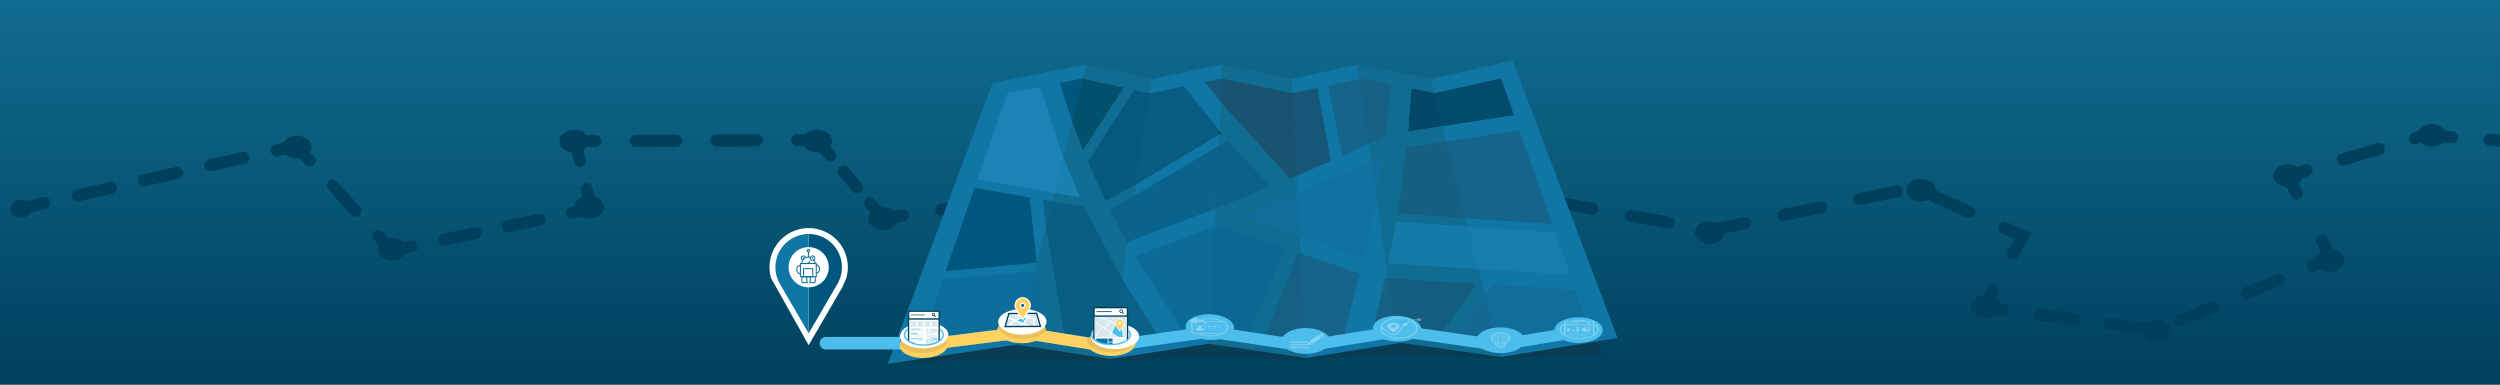 <?xml version="1.0" encoding="UTF-8"?>
<svg xmlns="http://www.w3.org/2000/svg" xmlns:xlink="http://www.w3.org/1999/xlink" id="Layer_1" data-name="Layer 1" viewBox="0 0 2600 400">
  <rect x="0" y="0" width="2600" height="400" fill="#808080" stroke="none"/>
  <defs>
    <style>.cls-1{fill:url(#New_Gradient_Swatch_1);}.cls-10,.cls-2,.cls-3,.cls-34,.cls-4,.cls-42,.cls-45,.cls-5,.cls-6,.cls-7,.cls-8,.cls-9{fill:none;stroke-miterlimit:10;}.cls-10,.cls-2,.cls-3,.cls-4,.cls-5,.cls-6,.cls-7,.cls-8,.cls-9{stroke:#00405c;stroke-width:12.54px;}.cls-10,.cls-2,.cls-3,.cls-4,.cls-45,.cls-5,.cls-6,.cls-7,.cls-8,.cls-9{stroke-linecap:round;}.cls-3{stroke-dasharray:35.36 35.36;}.cls-4{stroke-dasharray:35.34 35.34;}.cls-5{stroke-dasharray:34.03 34.03;}.cls-6{stroke-dasharray:41.97 41.97;}.cls-7{stroke-dasharray:21.58 21.58;}.cls-8{stroke-dasharray:40.36 40.36;}.cls-9{stroke-dasharray:37.42 37.42;}.cls-10{stroke-dasharray:39.17 39.17;}.cls-11{fill:#00405c;}.cls-12{fill:#1076a6;}.cls-13{opacity:0.2;}.cls-14,.cls-44{fill:#231f20;}.cls-15,.cls-39{opacity:0.25;}.cls-16{opacity:0.4;}.cls-17{opacity:0.36;}.cls-18{opacity:0.35;}.cls-19{opacity:0.85;}.cls-20{opacity:0.8;}.cls-21{opacity:0.45;}.cls-22{fill:#3dafd3;}.cls-23{fill:#4dbdeb;}.cls-24{opacity:0.15;}.cls-25{fill:#00577d;}.cls-26{opacity:0.55;}.cls-27,.cls-37{opacity:0.5;}.cls-28{fill:#01516d;}.cls-29,.cls-44{opacity:0.1;}.cls-30{opacity:0.05;}.cls-31{opacity:0.29;}.cls-32{opacity:0.26;}.cls-33{fill:#106d91;}.cls-34,.cls-45{stroke:#4dbdeb;}.cls-34,.cls-42{stroke-width:12px;}.cls-35{fill:#d7e7ed;}.cls-36,.cls-37,.cls-39,.cls-40,.cls-41{fill:#fff;}.cls-38,.cls-40{opacity:0.75;}.cls-41{fill-rule:evenodd;}.cls-42{stroke:#ffd262;}.cls-43{fill:#ffd262;}.cls-45{stroke-width:13px;}.cls-46{fill:#0f6e93;}.cls-47{fill:#0075a8;}</style>
    <linearGradient id="New_Gradient_Swatch_1" x1="1302.82" y1="-1.86" x2="1302.82" y2="404.71" gradientUnits="userSpaceOnUse">
      <stop offset="0" stop-color="#106d91"></stop>
      <stop offset="1" stop-color="#00405c"></stop>
    </linearGradient>
  </defs>
  <rect class="cls-1" x="-10.64" y="-5.8" width="2626.92" height="419.03"></rect>
  <line class="cls-2" x1="25.92" y1="215.78" x2="46.3" y2="211.15"></line>
  <line class="cls-3" x1="80.78" y1="203.3" x2="270.43" y2="160.17"></line>
  <polyline class="cls-2" points="287.67 156.25 308.05 151.62 322.14 167.05"></polyline>
  <line class="cls-4" x1="345.96" y1="193.15" x2="381.7" y2="232.3"></line>
  <polyline class="cls-2" points="393.61 245.35 407.7 260.79 428.15 256.47"></polyline>
  <line class="cls-5" x1="461.44" y1="249.45" x2="577.96" y2="224.87"></line>
  <polyline class="cls-2" points="594.61 221.36 615.06 217.04 610.2 196.72"></polyline>
  <polyline class="cls-2" points="603.14 167.16 598.28 146.83 619.18 146.73"></polyline>
  <line class="cls-6" x1="661.15" y1="146.53" x2="808.06" y2="145.83"></line>
  <polyline class="cls-2" points="829.05 145.73 849.95 145.63 863.38 161.65"></polyline>
  <line class="cls-7" x1="877.25" y1="178.18" x2="898.05" y2="202.98"></line>
  <polyline class="cls-2" points="904.98 211.25 918.41 227.27 939.09 224.24"></polyline>
  <polyline class="cls-8" points="979.02 218.38 1356.1 163.11 1779.2 239.42 1991.59 195.17 2066.28 228.8"></polyline>
  <polyline class="cls-2" points="2084.68 237.08 2103.74 245.66 2093.54 263.9"></polyline>
  <polyline class="cls-2" points="2072.56 301.4 2062.36 319.64 2083.08 322.35"></polyline>
  <polyline class="cls-9" points="2120.19 327.2 2243.61 343.33 2388 283.71"></polyline>
  <polyline class="cls-2" points="2405.3 276.57 2424.61 268.6 2414.75 250.17"></polyline>
  <polyline class="cls-2" points="2388.64 201.41 2378.78 182.98 2398.82 177.08"></polyline>
  <polyline class="cls-10" points="2436.4 166.02 2522.27 140.74 2569.73 144.03"></polyline>
  <line class="cls-2" x1="2589.27" y1="145.38" x2="2610.12" y2="146.83"></line>
  <ellipse class="cls-11" cx="21.54" cy="217.23" rx="10.8" ry="9.5"></ellipse>
  <ellipse class="cls-11" cx="308.6" cy="152.87" rx="15.39" ry="11.83"></ellipse>
  <ellipse class="cls-11" cx="407.99" cy="259.2" rx="15.39" ry="11.83"></ellipse>
  <ellipse class="cls-11" cx="612.7" cy="215.54" rx="15.39" ry="11.83"></ellipse>
  <ellipse class="cls-11" cx="597.31" cy="146.72" rx="15.39" ry="11.83"></ellipse>
  <ellipse class="cls-11" cx="849.96" cy="146.72" rx="15.39" ry="11.83"></ellipse>
  <ellipse class="cls-11" cx="918.41" cy="227.36" rx="15.39" ry="11.83"></ellipse>
  <ellipse class="cls-11" cx="1778.06" cy="242.04" rx="15.39" ry="11.83"></ellipse>
  <ellipse class="cls-11" cx="1997.88" cy="197.76" rx="15.39" ry="11.83"></ellipse>
  <ellipse class="cls-11" cx="2064.99" cy="318.66" rx="15.39" ry="11.83"></ellipse>
  <ellipse class="cls-11" cx="2243.13" cy="344.15" rx="15.39" ry="11.83"></ellipse>
  <ellipse class="cls-11" cx="2422.9" cy="270.94" rx="15.39" ry="11.83"></ellipse>
  <ellipse class="cls-11" cx="2379.59" cy="182.64" rx="15.39" ry="11.83"></ellipse>
  <ellipse class="cls-11" cx="2529.13" cy="140.74" rx="15.39" ry="11.83"></ellipse>
  <polygon class="cls-12" points="1036.84 91.21 1127.32 76.06 1195.9 89.57 1271.07 76.06 1344.16 89.57 1413.16 73.02 1489.74 87.95 1566.09 73.02 1670.43 345.14 1559.05 365.16 1455.67 344.42 1358.96 361.29 1258.99 345.47 1152.76 364.13 1058.07 348.76 936.07 368.37 1036.84 91.21"></polygon>
  <g class="cls-13">
    <polygon class="cls-14" points="923.22 378.4 1057.22 373.26 1153.83 375.83 1257.03 371.16 1355.68 374.78 1453.37 368.13 1560.55 373.26 1667.64 368.13 1656.25 346.95 1557.93 360.67 1458.2 349.14 1357.64 366.26 1257.76 351.51 1156.78 361.29 1021.42 349.64 923.22 378.4"></polygon>
  </g>
  <g class="cls-15">
    <polygon class="cls-14" points="1441.1 141.85 1447.07 87.65 1416 81.4 1413.16 82.02 1423.12 150.18 1441.1 141.85"></polygon>
  </g>
  <g class="cls-13">
    <polygon class="cls-14" points="1395.78 162.5 1423.12 150.18 1413.16 82.02 1381.02 88.92 1395.78 162.5"></polygon>
  </g>
  <g class="cls-16">
    <polygon class="cls-14" points="1270.8 81.46 1269.55 106.58 1341.47 185.93 1348.48 182.98 1344.16 96.69 1270.8 81.46"></polygon>
  </g>
  <g class="cls-17">
    <polygon class="cls-14" points="1370.24 91.21 1344.16 96.69 1348.48 182.98 1384.44 167.5 1370.24 91.21"></polygon>
  </g>
  <g class="cls-18">
    <polygon class="cls-14" points="1252.69 85.23 1269.55 106.58 1270.8 81.46 1252.69 85.23"></polygon>
  </g>
  <g class="cls-19">
    <polygon class="cls-11" points="1464.31 136.72 1500.58 131.3 1491.88 96.47 1467.94 91.79 1464.31 136.72"></polygon>
  </g>
  <g class="cls-20">
    <polygon class="cls-11" points="1574.8 119.97 1561.21 81.34 1492.42 96.58 1491.88 96.47 1500.58 131.3 1574.8 119.97"></polygon>
  </g>
  <g class="cls-21">
    <polygon class="cls-11" points="1094.27 209.21 1087.59 236.14 1106.99 350.97 1156.78 358.58 1167.05 289.86 1127.7 214.87 1094.27 209.21"></polygon>
  </g>
  <g class="cls-16">
    <polygon class="cls-11" points="1205.73 350.99 1167.05 289.86 1156.78 358.58 1205.73 350.99"></polygon>
  </g>
  <g class="cls-16">
    <polygon class="cls-11" points="1084.48 207.54 1087.59 236.14 1094.27 209.21 1084.48 207.54"></polygon>
  </g>
  <g class="cls-13">
    <polygon class="cls-22" points="1105.71 163.11 1096.39 200.68 1123.31 205.29 1105.71 163.11"></polygon>
  </g>
  <g class="cls-13">
    <polygon class="cls-23" points="1081.89 90.22 1047.65 96.91 1016.46 186.62 1096.39 200.68 1105.71 163.11 1081.89 90.22"></polygon>
  </g>
  <g class="cls-13">
    <polygon class="cls-11" points="1090.96 348.49 1079.48 281.42 1076.28 281.72 1060.87 343.8 1090.96 348.49"></polygon>
  </g>
  <g class="cls-24">
    <polygon class="cls-11" points="956.36 359.53 1060.38 343.72 1060.87 343.8 1076.28 281.72 980.33 290.56 956.36 359.53"></polygon>
  </g>
  <polygon class="cls-25" points="1013.49 195.17 983.24 282.19 1078.35 273.37 1071 205.22 1013.49 195.17"></polygon>
  <g class="cls-26">
    <polygon class="cls-11" points="1179.36 93.27 1131.09 168.29 1149.85 209.63 1181.69 191.92 1195.9 96.8 1179.36 93.27"></polygon>
  </g>
  <polygon class="cls-11" points="1270.61 138.5 1268.1 135.56 1267.86 140.25 1270.61 138.5"></polygon>
  <g class="cls-27">
    <polygon class="cls-11" points="1195.9 96.8 1181.69 191.92 1267.86 140.25 1268.1 135.56 1231.57 89.57 1195.9 96.8"></polygon>
  </g>
  <polygon class="cls-25" points="1125.59 81.52 1101.84 86.27 1114.83 126.39 1125.94 81.6 1125.59 81.52"></polygon>
  <polygon class="cls-28" points="1168.98 91.03 1125.94 81.6 1114.83 126.39 1126.28 156.6 1168.98 91.03"></polygon>
  <g class="cls-18">
    <polygon class="cls-11" points="1172.76 251.68 1264.02 217.28 1267.3 151.62 1179.99 203.3 1172.76 251.68"></polygon>
  </g>
  <g class="cls-16">
    <polygon class="cls-11" points="1153.83 217.73 1171.87 252.01 1172.76 251.68 1179.99 203.3 1153.83 217.73"></polygon>
  </g>
  <g class="cls-16">
    <polygon class="cls-11" points="1321.76 194.12 1276.76 145.63 1267.3 151.62 1264.02 217.28 1321.76 194.12"></polygon>
  </g>
  <g class="cls-29">
    <polygon class="cls-14" points="1292.05 224.12 1351.61 245.66 1349.38 201.02 1292.05 224.12"></polygon>
  </g>
  <g class="cls-30">
    <polygon class="cls-14" points="1351.61 245.66 1418.37 268.6 1431.21 205.55 1425.75 168.19 1349.38 201.02 1351.61 245.66"></polygon>
  </g>
  <g class="cls-29">
    <polygon class="cls-14" points="1438.22 162.56 1425.75 168.19 1431.21 205.55 1438.22 162.56"></polygon>
  </g>
  <g class="cls-24">
    <polygon class="cls-14" points="1556.9 356.57 1544.44 306.71 1513.67 350.41 1556.9 356.57"></polygon>
  </g>
  <g class="cls-29">
    <polygon class="cls-14" points="1557.63 356.68 1652.5 341.02 1638.51 301.2 1551.52 295.87 1544.44 306.71 1556.9 356.57 1557.63 356.68"></polygon>
  </g>
  <g class="cls-15">
    <polygon class="cls-14" points="1426.88 346.5 1451.23 342.55 1443.42 289.12 1440.5 288.94 1426.88 346.5"></polygon>
  </g>
  <g class="cls-31">
    <polygon class="cls-14" points="1455.13 341.92 1498.35 348.2 1536.07 294.91 1443.42 289.12 1451.23 342.55 1455.13 341.92"></polygon>
  </g>
  <g class="cls-29">
    <polygon class="cls-22" points="1443.63 273.94 1537.74 279.92 1526.63 235.51 1451.73 230.53 1443.63 273.94"></polygon>
  </g>
  <g class="cls-29">
    <polygon class="cls-23" points="1633.12 285.88 1617.5 241.46 1526.63 235.51 1537.74 279.92 1633.12 285.88"></polygon>
  </g>
  <g class="cls-32">
    <polygon class="cls-14" points="1453.07 222.46 1524.57 227.27 1504.46 146.83 1462.61 152.97 1453.07 222.46"></polygon>
  </g>
  <g class="cls-13">
    <polygon class="cls-14" points="1614.61 233.23 1580.25 135.48 1504.46 146.83 1524.57 227.27 1614.61 233.23"></polygon>
  </g>
  <g class="cls-13">
    <polygon class="cls-11" points="1231.55 346.95 1257.76 342.82 1263.12 235.34 1179.9 266.25 1231.55 346.95"></polygon>
  </g>
  <g class="cls-15">
    <polygon class="cls-11" points="1299.82 349.14 1337.19 258.11 1268.37 233.33 1263.12 235.34 1257.76 342.82 1299.82 349.14"></polygon>
  </g>
  <g class="cls-13">
    <polygon class="cls-14" points="1396.93 351.31 1414.67 284.42 1352.5 263.44 1357.2 357.63 1396.93 351.31"></polygon>
  </g>
  <g class="cls-15">
    <polygon class="cls-14" points="1314.4 351.31 1357.2 357.63 1352.5 263.44 1349.74 262.48 1314.4 351.31"></polygon>
  </g>
  <polygon class="cls-33" points="1513.67 350.41 1544.44 306.71 1537.74 279.92 1443.63 273.94 1451.73 230.53 1526.63 235.51 1524.57 227.27 1453.07 222.46 1462.61 152.97 1504.46 146.83 1500.58 131.3 1464.31 136.72 1467.94 91.79 1491.88 96.47 1488.23 81.89 1413.81 66.79 1411.02 67.41 1413.16 82.02 1416 81.4 1447.07 87.65 1441.1 141.85 1423.12 150.18 1425.75 168.19 1438.22 162.56 1431.21 205.55 1443.42 289.12 1536.07 294.91 1498.35 348.2 1455.13 341.92 1451.23 342.55 1453.37 357.17 1457.33 356.53 1560.55 371.16 1556.9 356.57 1513.67 350.41"></polygon>
  <polygon class="cls-12" points="1426.88 346.5 1440.5 288.94 1443.42 289.12 1431.21 205.55 1418.37 268.6 1351.61 245.66 1352.5 263.44 1414.67 284.42 1396.93 351.31 1357.2 357.63 1357.94 372.26 1453.37 357.17 1451.23 342.55 1426.88 346.5"></polygon>
  <polygon class="cls-12" points="1488.77 81.99 1488.23 81.89 1491.88 96.47 1492.42 96.58 1561.21 81.34 1574.8 119.97 1500.58 131.3 1504.46 146.83 1580.25 135.48 1614.61 233.23 1524.57 227.27 1526.63 235.51 1617.5 241.46 1633.12 285.88 1537.74 279.92 1544.44 306.71 1551.52 295.87 1638.51 301.2 1652.5 341.02 1557.63 356.68 1556.9 356.57 1560.55 371.16 1561.29 371.26 1682.25 351.5 1573.16 62.82 1488.77 81.99"></polygon>
  <polygon class="cls-33" points="1314.4 351.31 1349.74 262.48 1352.5 263.44 1351.61 245.66 1292.05 224.12 1349.38 201.02 1348.48 182.98 1341.47 185.93 1269.55 106.58 1268.1 135.56 1270.61 138.5 1267.86 140.25 1267.3 151.62 1276.76 145.63 1321.76 194.12 1264.02 217.28 1263.12 235.34 1268.37 233.33 1337.19 258.11 1299.82 349.14 1257.76 342.82 1257.03 357.48 1357.94 372.26 1357.2 357.63 1314.4 351.31"></polygon>
  <polygon class="cls-33" points="1168.98 91.03 1126.28 156.6 1114.83 126.39 1105.71 163.11 1123.31 205.29 1096.39 200.68 1094.27 209.21 1127.7 214.87 1167.05 289.86 1172.76 251.68 1171.87 252.01 1153.83 217.73 1179.99 203.3 1181.69 191.92 1149.85 209.63 1131.09 168.29 1179.36 93.27 1195.9 96.8 1198.1 82.12 1129.6 66.9 1125.94 81.6 1168.98 91.03"></polygon>
  <polygon class="cls-12" points="1231.57 89.57 1268.1 135.56 1269.55 106.58 1252.69 85.23 1270.8 81.46 1271.53 66.8 1198.1 82.12 1195.9 96.8 1231.57 89.57"></polygon>
  <polygon class="cls-12" points="1179.99 203.3 1267.3 151.62 1267.86 140.25 1181.69 191.92 1179.99 203.3"></polygon>
  <polygon class="cls-12" points="1370.24 91.21 1384.44 167.5 1348.48 182.98 1349.38 201.02 1425.75 168.19 1423.12 150.18 1395.78 162.5 1381.02 88.92 1413.16 82.02 1411.02 67.41 1343.43 82.06 1344.16 96.69 1370.24 91.21"></polygon>
  <polygon class="cls-33" points="1344.16 96.69 1343.43 82.06 1271.53 66.8 1270.8 81.46 1344.16 96.69"></polygon>
  <polygon class="cls-12" points="1231.55 346.95 1179.9 266.25 1263.12 235.34 1264.02 217.28 1172.76 251.68 1167.05 289.86 1205.73 350.99 1156.78 358.58 1154.59 373.26 1257.03 357.48 1257.76 342.82 1231.55 346.95"></polygon>
  <polygon class="cls-12" points="1060.38 343.72 956.36 359.53 980.33 290.56 1076.28 281.72 1078.35 273.37 983.24 282.19 1013.49 195.17 1071 205.22 1078.35 273.37 1087.59 236.14 1084.48 207.54 1094.27 209.21 1096.39 200.68 1016.46 186.62 1047.65 96.91 1081.89 90.22 1105.71 163.11 1114.83 126.39 1101.84 86.27 1125.59 81.52 1125.94 81.6 1129.6 66.9 1129.25 66.82 1032.31 86.19 923.22 378.4 1056.72 358.43 1057.22 358.5 1060.87 343.8 1060.38 343.72"></polygon>
  <polygon class="cls-33" points="1106.99 350.97 1087.59 236.14 1078.35 273.37 1076.28 281.72 1079.48 281.42 1090.96 348.49 1060.87 343.8 1057.22 358.5 1154.59 373.26 1156.78 358.58 1106.99 350.97"></polygon>
  <polyline class="cls-34" points="957.38 358.86 1060.87 346.09 1153.16 359.92 1257.76 345.11 1357.2 359.92 1455.13 344.21 1557.63 358.97 1652.5 343.31"></polyline>
  <ellipse class="cls-23" cx="1560.55" cy="353.86" rx="25.13" ry="13.4"></ellipse>
  <ellipse class="cls-23" cx="1641.74" cy="343.31" rx="25.13" ry="13.4"></ellipse>
  <ellipse class="cls-23" cx="1062.6" cy="343.31" rx="25.13" ry="13.4"></ellipse>
  <ellipse class="cls-23" cx="1155.86" cy="356.7" rx="25.13" ry="13.4"></ellipse>
  <ellipse class="cls-23" cx="1258.29" cy="340.18" rx="13.4" ry="25.13" transform="translate(871.56 1584.96) rotate(-87.87)"></ellipse>
  <ellipse class="cls-23" cx="1453.07" cy="341.87" rx="13.4" ry="25.13" transform="translate(1066.87 1783.79) rotate(-88.25)"></ellipse>
  <ellipse class="cls-23" cx="1357.94" cy="354.58" rx="25.13" ry="13.4"></ellipse>
  <g class="cls-18">
    <line class="cls-35" x1="1361.78" y1="355.76" x2="1361.78" y2="356.01"></line>
    <path class="cls-35" d="M1360.27,355.11l-17.75-.07a.67.67,0,0,0-.7.64v.25a.67.67,0,0,0,.69.65l16.92.07Z"></path>
    <path class="cls-35" d="M1358.9,357.9l-16.4-.06a.66.66,0,0,0-.69.64v.25a.68.68,0,0,0,.69.65l15.49.06Z"></path>
    <path class="cls-35" d="M1361.06,362.25l-18.58-.07a.68.68,0,0,1-.68-.65v-.25a.66.66,0,0,1,.69-.64l18.57.07a.68.68,0,0,1,.69.65v.25A.66.66,0,0,1,1361.06,362.25Z"></path>
  </g>
  <g class="cls-18">
    <g id="Tip">
      <polygon class="cls-36" points="1363.87 358.28 1361.44 355.11 1359.28 358.97 1363.87 358.28"></polygon>
    </g>
    <g id="Body">
      <polygon class="cls-36" points="1373.98 351.45 1371.56 348.28 1362.29 354.54 1364.71 357.71 1373.98 351.45"></polygon>
    </g>
    <g id="Eraser">
      <path class="cls-36" d="M1376.09,350a.94.94,0,0,0,.24-1.36l-1.21-1.58a1.09,1.09,0,0,0-1.45-.23l-1.27.86,2.43,3.17Z"></path>
    </g>
  </g>
  <g id="Store_Locator" data-name="Store Locator" class="cls-18">
    <g id="Store_Locator-2" data-name="Store Locator">
      <g id="Container">
        <g id="Circle">
          <path id="Circle-02" class="cls-36" d="M1058.42,333a36,36,0,0,1,9.12,0h4.17a38.23,38.23,0,0,0-17.46,0Z"></path>
          <path id="Circle-01" class="cls-36" d="M1079.5,336.33v1.29a7.07,7.07,0,0,1,2.8,5.27c0,5.6-8.67,10.15-19.32,10.15s-19.33-4.55-19.33-10.15a7,7,0,0,1,2.69-5.16v-1.32c-2.55,1.81-4.07,4-4.07,6.48,0,6,9.27,10.88,20.71,10.88s20.71-4.87,20.71-10.88C1083.69,340.42,1082.13,338.15,1079.5,336.33Z"></path>
        </g>
      </g>
      <g id="Illustration">
        <g id="Browser">
          <path id="Container-2" data-name="Container" class="cls-36" d="M1048.41,349.55V338.16h29v11.46a15.75,15.75,0,0,0,1.38-.92V334.48c0-.61-.86-1.1-1.91-1.1h-28c-1,0-1.91.49-1.91,1.1v14.14A15.81,15.81,0,0,0,1048.41,349.55Zm0-15.07c0-.2.25-.37.53-.37h28c.29,0,.53.17.53.37v2.95h-29Z"></path>
          <path id="Query" class="cls-36" d="M1063.52,335.87h-13.14c-.19,0-.34-.08-.34-.18s.15-.18.34-.18h13.14c.19,0,.35.08.35.18S1063.71,335.87,1063.52,335.87Z"></path>
          <path id="Search" class="cls-36" d="M1074.86,336.47l-1.12-.55c.41-.33.34-.77-.21-1.06a2.83,2.83,0,0,0-2.28,0c-.62.33-.62.87,0,1.2a2.52,2.52,0,0,0,1.14.25,2.58,2.58,0,0,0,.86-.14l1.13.56a.47.47,0,0,0,.24,0,.51.51,0,0,0,.25-.06C1075,336.65,1075,336.54,1074.86,336.47Zm-3.12-.67c-.36-.19-.36-.5,0-.69a1.48,1.48,0,0,1,.65-.14,1.42,1.42,0,0,1,.65.14c.36.19.36.5,0,.69A1.55,1.55,0,0,1,1071.74,335.8Z"></path>
          <rect id="Nav" class="cls-37" x="1048.41" y="338.16" width="29.01" height="1.73"></rect>
        </g>
        <g id="Page_Content" data-name="Page Content">
          <g id="Lines" class="cls-15">
            <path id="Line-03" class="cls-36" d="M1054.29,352h15.82c.15,0,.26-.08.26-.18s-.11-.19-.26-.19H1053C1053.44,351.72,1053.86,351.84,1054.29,352Z"></path>
            <path id="Line-02" class="cls-36" d="M1051,350.87h19c.16,0,.28-.08.28-.18s-.12-.18-.28-.18h-19.26c-.14,0-.25.06-.27.15Z"></path>
            <path id="Line-01" class="cls-36" d="M1070.09,349.78h-19.26c-.15,0-.28-.08-.28-.18s.13-.18.28-.18h19.26c.16,0,.28.08.28.18S1070.25,349.78,1070.09,349.78Z"></path>
          </g>
          <g id="Dots" class="cls-38">
            <g id="Right">
              <ellipse id="Dot_02" data-name="Dot 02" class="cls-36" cx="1073.7" cy="350.69" rx="0.35" ry="0.18"></ellipse>
              <ellipse id="Dot_01" data-name="Dot 01" class="cls-36" cx="1073.7" cy="349.6" rx="0.35" ry="0.18"></ellipse>
            </g>
            <g id="Left">
              <path id="Dot_03" data-name="Dot 03" class="cls-36" d="M1072.62,351.69a.43.43,0,0,0-.3-.1c-.19,0-.34.09-.34.19s0,.05,0,.08Z"></path>
              <ellipse id="Dot_02-2" data-name="Dot 02" class="cls-36" cx="1072.32" cy="350.69" rx="0.35" ry="0.18"></ellipse>
              <ellipse id="Dot_01-2" data-name="Dot 01" class="cls-36" cx="1072.32" cy="349.6" rx="0.35" ry="0.18"></ellipse>
            </g>
          </g>
        </g>
        <g id="Map">
          <g id="Map-2" data-name="Map">
            <g id="Grid">
              <polygon id="Area_10" data-name="Area 10" class="cls-39" points="1065.11 347.66 1063.36 347.3 1062.82 347.66 1065.11 347.66"></polygon>
              <polygon id="Area_09" data-name="Area 09" class="cls-39" points="1056.61 347.66 1061.95 347.66 1062.69 347.16 1059.33 346.46 1056.61 347.66"></polygon>
              <polygon id="Area_08" data-name="Area 08" class="cls-39" points="1055.54 347.66 1058.6 346.3 1055.9 345.74 1054.85 347.66 1055.54 347.66"></polygon>
              <polygon id="Area_07" data-name="Area 07" class="cls-39" points="1070.83 346.33 1068.88 346.09 1069.37 347.66 1071.55 347.66 1070.83 346.33"></polygon>
              <polygon id="Area_06" data-name="Area 06" class="cls-39" points="1068.67 347.66 1068.15 346 1065.74 345.69 1063.81 347 1066.98 347.66 1068.67 347.66"></polygon>
              <path id="Area_05" data-name="Area 05" class="cls-40" d="M1063.14,346.86l1.87-1.26-.77-.1-.49.34-.53.35-.54-.35-.24-.16-2,.62Z"></path>
              <path id="Area_04" data-name="Area 04" class="cls-39" d="M1056.52,344.6l-.43.79,3.54.74,2.39-.75-.27-.19-4.71-.59Z"></path>
              <polygon id="Area_03" data-name="Area 03" class="cls-39" points="1069.89 344.6 1067.37 344.6 1066.21 345.38 1070.61 345.93 1069.89 344.6"></polygon>
              <path id="Area_02" data-name="Area 02" class="cls-39" d="M1066.49,344.6h-1l-.77.59.78.1Z"></path>
              <path id="Area_01" data-name="Area 01" class="cls-39" d="M1060,344.6l1.14.14-.18-.14Z"></path>
            </g>
            <path id="Outline" class="cls-36" d="M1070.41,344.24h-4.51l-.44.36h4.43l1.66,3.06h-16.7l1.67-3.06H1061l-.44-.36H1056l-2.06,3.78h18.53Z"></path>
          </g>
          <path id="Local" class="cls-36" d="M1063.22,340.47c-1.93,0-3.5.82-3.5,1.83s3.5,3.31,3.5,3.31,3.49-2.29,3.49-3.31S1065.15,340.47,1063.22,340.47Zm0,2.57c-.78,0-1.4-.33-1.4-.74s.62-.73,1.4-.73,1.39.33,1.39.73S1064,343,1063.22,343Z"></path>
        </g>
      </g>
    </g>
  </g>
  <g id="Location_Pages" data-name="Location Pages" class="cls-18">
    <g id="Location_Pages-2" data-name="Location Pages">
      <g id="Container-3" data-name="Container">
        <g id="Circle-2" data-name="Circle">
          <path id="Circle-02-2" data-name="Circle-02" class="cls-36" d="M1151.24,347.58a37.89,37.89,0,0,1,9,0h4.13a40.6,40.6,0,0,0-17.28,0Z"></path>
          <path id="Circle-01-2" data-name="Circle-01" class="cls-36" d="M1172.11,350.6v1.18a6.33,6.33,0,0,1,2.78,4.81c0,5.11-8.58,9.27-19.13,9.27s-19.13-4.16-19.13-9.27a6.26,6.26,0,0,1,2.66-4.72v-1.2c-2.53,1.65-4,3.7-4,5.92,0,5.48,9.18,9.93,20.5,9.93s20.49-4.45,20.49-9.93C1176.25,354.34,1174.71,352.26,1172.11,350.6Z"></path>
        </g>
      </g>
      <g id="Illustration-2" data-name="Illustration">
        <g id="Browser-2" data-name="Browser">
          <path id="Query_Bar" data-name="Query Bar" class="cls-36" d="M1156.3,349.85h-13c-.19,0-.34.08-.34.17s.15.16.34.16h13c.19,0,.34-.07.34-.16S1156.49,349.85,1156.3,349.85Z"></path>
          <path id="Search-2" data-name="Search" class="cls-36" d="M1166.41,350.22c.4-.3.33-.7-.21-1a3,3,0,0,0-2.25,0c-.62.31-.62.8,0,1.1a2.59,2.59,0,0,0,1.13.23,2.91,2.91,0,0,0,.85-.12l1.12.51a.56.56,0,0,0,.23,0,.66.66,0,0,0,.25-.05c.13-.07.12-.17,0-.24Zm-.69-.1a1.7,1.7,0,0,1-1.29,0c-.35-.18-.35-.46,0-.63a1.42,1.42,0,0,1,.65-.13,1.41,1.41,0,0,1,.64.13C1166.08,349.66,1166.08,349.94,1165.72,350.12Z"></path>
          <path id="Outline-2" data-name="Outline" class="cls-36" d="M1169.54,347.91h-27.68c-1,0-1.88.45-1.88,1v12.91a15.86,15.86,0,0,0,1.36.85v-10.4h28.72v10.46a13.16,13.16,0,0,0,1.37-.84v-13C1171.43,348.36,1170.58,347.91,1169.54,347.91Zm-28.2,1c0-.19.24-.34.52-.34h27.68c.28,0,.52.15.52.34v2.69h-28.72Z"></path>
        </g>
        <g id="Lines-2" data-name="Lines" class="cls-15">
          <path id="Line-03-2" data-name="Line-03" class="cls-36" d="M1159.1,364.19h7.58l.92-.33h-8.5c-.21,0-.39.07-.39.16S1158.89,364.19,1159.1,364.19Z"></path>
          <path id="Line-02-2" data-name="Line-02" class="cls-36" d="M1168.28,363.2h-9.21c-.23,0-.41-.08-.41-.17s.18-.17.41-.17h9.21c.23,0,.41.08.41.17S1168.51,363.2,1168.28,363.2Z"></path>
          <path id="Line-01-2" data-name="Line-01" class="cls-36" d="M1168.28,362.2h-9.21c-.23,0-.41-.07-.41-.16s.18-.17.41-.17h9.21c.23,0,.41.08.41.17S1168.51,362.2,1168.28,362.2Z"></path>
        </g>
        <g id="Content_Block" data-name="Content Block">
          <g id="Small_Blocks" data-name="Small Blocks">
            <path id="Block_03" data-name="Block 03" class="cls-36" d="M1155.76,365.86c.55,0,1.09,0,1.63,0v-.72h-3.76v.7Q1154.68,365.86,1155.76,365.86Z"></path>
            <rect id="Block_02" data-name="Block 02" class="cls-36" x="1153.63" y="363.39" width="3.76" height="1.38"></rect>
            <rect id="Block_01" data-name="Block 01" class="cls-36" x="1153.63" y="361.68" width="3.76" height="1.38"></rect>
          </g>
          <path id="Large_Block" data-name="Large Block" class="cls-36" d="M1153,365.76v-4.08h-10.24v1.68A30.84,30.84,0,0,0,1153,365.76Z"></path>
        </g>
        <g id="Map-3" data-name="Map">
          <polygon id="Map_Area_09" data-name="Map Area 09" class="cls-39" points="1156.45 359.44 1154.81 361.02 1161.52 361.02 1156.45 359.44"></polygon>
          <polygon id="Map_Area_08" data-name="Map Area 08" class="cls-39" points="1155.88 359.26 1148.05 356.81 1142.01 361.02 1154.05 361.02 1155.88 359.26"></polygon>
          <polygon id="Map_Area_07" data-name="Map Area 07" class="cls-39" points="1141.34 360.91 1147.47 356.63 1141.34 354.71 1141.34 360.91"></polygon>
          <path id="Map_Area_06" data-name="Map Area 06" class="cls-39" d="M1167,356.41c-.21.19-.44.37-.67.55l.94,4.06h2.76V357Z"></path>
          <path id="Map_Area_05" data-name="Map Area 05" class="cls-40" d="M1165.77,357.39c-.66.47-1.24.82-1.38.91l-.54.32-.53-.32a16.48,16.48,0,0,1-3.18-2.42l-3.38,3.26,6,1.88h3.83Z"></path>
          <path id="Map_Area_04" data-name="Map Area 04" class="cls-39" d="M1156.18,359l3.65-3.52a.86.86,0,0,1-.12-.35l-3.47-.63-6.15,2.59Z"></path>
          <polygon id="Map_Area_03" data-name="Map Area 03" class="cls-39" points="1141.6 354.4 1149.49 356.87 1155.51 354.33 1144.3 352.3 1144.32 352.27 1141.34 352.27 1141.34 352.31 1141.34 354.59 1141.6 354.4"></polygon>
          <path id="Map_Area_02" data-name="Map Area 02" class="cls-39" d="M1163,353.11a7.63,7.63,0,0,1,.84,0c2.29,0,4.15.9,4.15,2a1.85,1.85,0,0,1-.66,1.05l2.72.49v-4.34h-6.18Z"></path>
          <path id="Map_Area_01" data-name="Map Area 01" class="cls-39" d="M1163.12,352.27h-17.06l13.71,2.48a3,3,0,0,1,2.32-1.49Z"></path>
        </g>
        <path id="Local-2" data-name="Local" class="cls-36" d="M1163.85,353.4c-1.91,0-3.46.75-3.46,1.67s3.46,3,3.46,3,3.46-2.09,3.46-3S1165.76,353.4,1163.85,353.4Zm0,2.35c-.76,0-1.38-.31-1.38-.68s.62-.67,1.38-.67,1.39.3,1.39.67S1164.62,355.75,1163.85,355.75Z"></path>
      </g>
    </g>
  </g>
  <g id="Review_Management" data-name="Review Management" class="cls-18">
    <g id="Review_Management-2" data-name="Review Management">
      <g id="Container-4" data-name="Container">
        <path id="Circle-3" data-name="Circle" class="cls-36" d="M1258.67,331.2a34.67,34.67,0,0,0-8.9,1.12c.48.1,1,.21,1.41.34a32.59,32.59,0,0,1,7.49-.84c9.64,0,17.47,3.89,17.47,8.66s-7.83,8.67-17.47,8.67a30,30,0,0,1-11-1.92h-1.91a31.08,31.08,0,0,0,12.86,2.54c10.34,0,18.72-4.16,18.72-9.29S1269,331.2,1258.67,331.2Z"></path>
      </g>
      <g id="Illustration-3" data-name="Illustration">
        <g id="Card">
          <g id="Container-5" data-name="Container">
            <path id="Outline_02" data-name="Outline 02" class="cls-36" d="M1254.89,334.67h16.72c-.4-.22-.82-.43-1.26-.62h-16.16A4.19,4.19,0,0,1,1254.89,334.67Z"></path>
            <path id="Outline_01" data-name="Outline 01" class="cls-36" d="M1271.61,346.3h-31.27V335.47l-1.25-.51V346.3c0,.34.57.62,1.25.62h30C1270.79,346.73,1271.21,346.52,1271.61,346.3Z"></path>
          </g>
          <g id="Content">
            <g id="Lines-3" data-name="Lines" class="cls-15">
              <path id="Line_03" data-name="Line 03" class="cls-36" d="M1255.78,343.27c-.13,0-.23.07-.23.15s.1.16.23.16H1275c.08-.1.15-.21.22-.31Z"></path>
              <path id="Line_02" data-name="Line 02" class="cls-36" d="M1255.8,342.34c-.14,0-.25.07-.25.16s.11.15.25.15h19.79l.15-.31Z"></path>
              <path id="Line_01" data-name="Line 01" class="cls-36" d="M1255.8,341.41c-.14,0-.25.07-.25.16s.11.15.25.15H1276a2.81,2.81,0,0,0,.08-.31Z"></path>
            </g>
            <path id="User" class="cls-36" d="M1247.8,337.92c-3.3,0-6,1.33-6,3s2.68,3,6,3,6-1.33,6-3S1251.1,337.92,1247.8,337.92Zm0,.31c3,0,5.36,1.19,5.36,2.66a2,2,0,0,1-1.12,1.62c-.18-.64-1.09-1.06-2.69-1.22l-.37,0,.28-.13a1.19,1.19,0,0,0,.79-1c0-.72-1-1.31-2.24-1.31s-2.24.59-2.24,1.31a1.18,1.18,0,0,0,.79,1l.28.13-.37,0c-1.61.16-2.52.58-2.69,1.23a2.05,2.05,0,0,1-1.14-1.63C1242.44,339.42,1244.84,338.23,1247.8,338.23Z"></path>
            <g id="Stars">
              <g id="Star_04" data-name="Star 04" class="cls-15">
                <path class="cls-41" d="M1273.84,338.24l-.57.88h-1.84l1.49.54-.57.88,1.49-.55,1.48.55-.56-.88,1.2-.44a.42.42,0,0,0,0-.1h-1.52Z"></path>
              </g>
              <g id="Star_03" data-name="Star 03" class="cls-15">
                <path class="cls-41" d="M1268.47,340l1.49.55-.57-.88,1.49-.54H1269l-.57-.88-.56.88h-1.85l1.49.54-.57.88Z"></path>
              </g>
              <g id="Star_02" data-name="Star 02">
                <path class="cls-41" d="M1263.11,340l1.49.55-.57-.88,1.49-.54h-1.84l-.57-.88-.57.88h-1.84l1.49.54-.57.88Z"></path>
              </g>
              <g id="Star_01" data-name="Star 01">
                <path class="cls-41" d="M1257.75,340l1.49.55-.57-.88,1.49-.54h-1.84l-.57-.88-.57.88h-1.84l1.49.54-.57.88Z"></path>
              </g>
            </g>
          </g>
        </g>
        <path id="Reply" class="cls-36" d="M1236.4,333.44l8.33-3.44v2.12h0c.18,0,10.34,0,10.34,4.58a16,16,0,0,0-8.19-2.08,18.11,18.11,0,0,0-2.16.13v2.14Z"></path>
      </g>
    </g>
  </g>
  <g id="Local_Rankings" data-name="Local Rankings" class="cls-18">
    <g id="Local_Rankings-2" data-name="Local Rankings">
      <g id="Container-6" data-name="Container">
        <g id="Circle-4" data-name="Circle">
          <path class="cls-36" d="M1468,334.13c3.1,1.84,5,4.32,5,7.06,0,5.64-8.09,10.22-18,10.22s-18-4.58-18-10.22,8.09-10.23,18-10.23a27.73,27.73,0,0,1,11.11,2.18c.36-.16.73-.31,1.1-.44a29.51,29.51,0,0,0-12.21-2.47c-10.67,0-19.31,4.91-19.31,11s8.64,10.95,19.31,10.95,19.32-4.9,19.32-10.95c0-2.88-2-5.5-5.17-7.46C1468.76,333.85,1468.39,334,1468,334.13Z"></path>
        </g>
      </g>
      <g id="Illustration-4" data-name="Illustration">
        <g id="Grid-2" data-name="Grid" class="cls-15">
          <g id="Row-06">
            <path id="Dash-10" class="cls-36" d="M1462.24,350.5h-.64c-.18,0-.32-.08-.32-.18s.14-.19.32-.19h.64c.18,0,.33.09.33.19S1462.42,350.5,1462.24,350.5Z"></path>
            <path id="Dash-09" class="cls-36" d="M1459.67,350.5H1459c-.18,0-.33-.08-.33-.18s.15-.19.33-.19h.64c.18,0,.32.09.32.19S1459.85,350.5,1459.67,350.5Z"></path>
            <path id="Dash-08" class="cls-36" d="M1457.09,350.5h-.64c-.18,0-.32-.08-.32-.18s.14-.19.32-.19h.64c.18,0,.33.09.33.19S1457.27,350.5,1457.09,350.5Z"></path>
            <path id="Dash-07" class="cls-36" d="M1454.52,350.5h-.65c-.17,0-.32-.08-.32-.18s.15-.19.32-.19h.65c.18,0,.32.09.32.19S1454.7,350.5,1454.52,350.5Z"></path>
            <path id="Dash-06" class="cls-36" d="M1451.94,350.5h-.64c-.18,0-.32-.08-.32-.18s.14-.19.32-.19h.64c.18,0,.32.09.32.19S1452.12,350.5,1451.94,350.5Z"></path>
            <path id="Dash-05" class="cls-36" d="M1449.37,350.5h-.65c-.17,0-.32-.08-.32-.18s.15-.19.32-.19h.65c.18,0,.32.09.32.19S1449.55,350.5,1449.37,350.5Z"></path>
            <path id="Dash-04" class="cls-36" d="M1446.79,350.13h-.51l.81.25a.14.14,0,0,0,0-.06C1447.11,350.22,1447,350.13,1446.79,350.13Z"></path>
          </g>
          <g id="Row-05">
            <path id="Dash-13" class="cls-36" d="M1470,346.48h-.64c-.18,0-.32.08-.32.19s.14.18.32.18h.67a2.91,2.91,0,0,0,.27-.24A.35.35,0,0,0,1470,346.48Z"></path>
            <path id="Dash-12" class="cls-36" d="M1467.4,346.85h-.65c-.18,0-.32-.08-.32-.18s.14-.19.32-.19h.65c.17,0,.32.08.32.19S1467.57,346.85,1467.4,346.85Z"></path>
            <path id="Dash-11" class="cls-36" d="M1464.82,346.85h-.64c-.18,0-.33-.08-.33-.18s.15-.19.33-.19h.64c.18,0,.32.08.32.19S1465,346.85,1464.82,346.85Z"></path>
            <path id="Dash-10-2" data-name="Dash-10" class="cls-36" d="M1462.24,346.85h-.64c-.18,0-.32-.08-.32-.18s.14-.19.32-.19h.64c.18,0,.33.08.33.19S1462.42,346.85,1462.24,346.85Z"></path>
            <path id="Dash-09-2" data-name="Dash-09" class="cls-36" d="M1459.67,346.85H1459c-.18,0-.33-.08-.33-.18s.15-.19.33-.19h.64c.18,0,.32.08.32.19S1459.85,346.85,1459.67,346.85Z"></path>
            <path id="Dash-08-2" data-name="Dash-08" class="cls-36" d="M1457.09,346.85h-.64c-.18,0-.32-.08-.32-.18s.14-.19.32-.19h.64c.18,0,.33.08.33.19S1457.27,346.85,1457.09,346.85Z"></path>
            <path id="Dash-07-2" data-name="Dash-07" class="cls-36" d="M1454.5,346.85h0c.18,0,.32-.08.32-.18a.12.12,0,0,0,0-.09Z"></path>
            <path id="Dash-06-2" data-name="Dash-06" class="cls-36" d="M1451.25,346.84q.27-.16.54-.36h-.49c-.18,0-.32.08-.32.19S1451.1,346.83,1451.25,346.84Z"></path>
            <path id="Dash-05-2" data-name="Dash-05" class="cls-36" d="M1449.37,346.85h-.65c-.17,0-.32-.08-.32-.18s.15-.19.32-.19h.65c.18,0,.32.08.32.19S1449.55,346.85,1449.37,346.85Z"></path>
            <path id="Dash-04-2" data-name="Dash-04" class="cls-36" d="M1447.09,346.73a.14.14,0,0,0,0-.06c0-.11-.14-.19-.32-.19h-.18Z"></path>
            <path id="Dash-03" class="cls-36" d="M1443.27,346.61a.14.14,0,0,0,0,.06c0,.1.14.18.32.18h.08Z"></path>
            <path id="Dash-02" class="cls-36" d="M1441.64,346.85H1441c-.18,0-.32-.08-.32-.18s.14-.19.32-.19h.64c.18,0,.32.08.32.19S1441.82,346.85,1441.64,346.85Z"></path>
          </g>
          <g id="Row-04">
            <path id="Dash-14" class="cls-36" d="M1472.55,342.83h-.65c-.18,0-.32.08-.32.18s.14.19.32.19h.65l.12,0c0-.1.07-.2.1-.3A.51.51,0,0,0,1472.55,342.83Z"></path>
            <path id="Dash-13-2" data-name="Dash-13" class="cls-36" d="M1470,343.2h-.64c-.18,0-.32-.09-.32-.19s.14-.18.32-.18h.64c.18,0,.32.08.32.18S1470.15,343.2,1470,343.2Z"></path>
            <path id="Dash-12-2" data-name="Dash-12" class="cls-36" d="M1467.4,343.2h-.65c-.18,0-.32-.09-.32-.19s.14-.18.32-.18h.65c.17,0,.32.08.32.18S1467.57,343.2,1467.4,343.2Z"></path>
            <path id="Dash-11-2" data-name="Dash-11" class="cls-36" d="M1464.82,343.2h-.64c-.18,0-.33-.09-.33-.19s.15-.18.33-.18h.64c.18,0,.32.08.32.18S1465,343.2,1464.82,343.2Z"></path>
            <path id="Dash-10-3" data-name="Dash-10" class="cls-36" d="M1462.24,343.2h-.64c-.18,0-.32-.09-.32-.19s.14-.18.32-.18h.64c.18,0,.33.08.33.18S1462.42,343.2,1462.24,343.2Z"></path>
            <path id="Dash-09-3" data-name="Dash-09" class="cls-36" d="M1459.67,343.2H1459c-.18,0-.33-.09-.33-.19s.15-.18.33-.18h.64c.18,0,.32.08.32.18S1459.85,343.2,1459.67,343.2Z"></path>
            <path id="Dash-07-3" data-name="Dash-07" class="cls-36" d="M1454.52,343.2h-.65c-.17,0-.32-.09-.32-.19s.15-.18.32-.18h.65c.18,0,.32.08.32.18S1454.7,343.2,1454.52,343.2Z"></path>
            <path id="Dash-03-2" data-name="Dash-03" class="cls-36" d="M1444.22,343.2h-.65c-.18,0-.32-.09-.32-.19s.14-.18.32-.18h.65c.17,0,.32.08.32.18S1444.39,343.2,1444.22,343.2Z"></path>
            <path id="Dash-02-2" data-name="Dash-02" class="cls-36" d="M1441.86,343.15c.06,0,.1-.08.1-.14s-.14-.18-.32-.18h-.16Z"></path>
            <path id="Dash-01" class="cls-36" d="M1438.39,342.83c-.16,0-.29.09-.29.18s.14.19.32.19h.37Z"></path>
          </g>
          <g id="Row-03">
            <path id="Dash-14-2" data-name="Dash-14" class="cls-36" d="M1471.9,339.18c-.18,0-.32.08-.32.18s.14.18.32.18h.65a.51.51,0,0,0,.22-.05c0-.1-.06-.2-.1-.3h-.77Z"></path>
            <path id="Dash-13-3" data-name="Dash-13" class="cls-36" d="M1470,339.54h-.64c-.18,0-.32-.08-.32-.18s.14-.18.32-.18h.64c.18,0,.32.08.32.18S1470.15,339.54,1470,339.54Z"></path>
            <path id="Dash-12-3" data-name="Dash-12" class="cls-36" d="M1467.4,339.54h-.65c-.18,0-.32-.08-.32-.18s.14-.18.32-.18h.65c.17,0,.32.08.32.18S1467.57,339.54,1467.4,339.54Z"></path>
            <path id="Dash-11-3" data-name="Dash-11" class="cls-36" d="M1464.82,339.54h-.64c-.18,0-.33-.08-.33-.18s.15-.18.33-.18h.64c.18,0,.32.08.32.18S1465,339.54,1464.82,339.54Z"></path>
            <path id="Dash-10-4" data-name="Dash-10" class="cls-36" d="M1462.29,339.18a5.29,5.29,0,0,1-.8.07h-.13a.17.17,0,0,0-.08.12c0,.1.14.18.32.18h.64c.18,0,.33-.08.33-.18S1462.44,339.2,1462.29,339.18Z"></path>
            <path id="Dash-08-3" data-name="Dash-08" class="cls-36" d="M1457.09,339.54h-.64c-.18,0-.32-.08-.32-.18s.14-.18.32-.18h.64c.18,0,.33.08.33.18S1457.27,339.54,1457.09,339.54Z"></path>
            <path id="Dash-02-3" data-name="Dash-02" class="cls-36" d="M1441.64,339.54H1441c-.18,0-.32-.08-.32-.18s.14-.18.32-.18h.64c.18,0,.32.08.32.18S1441.82,339.54,1441.64,339.54Z"></path>
            <path id="Dash-01-2" data-name="Dash-01" class="cls-36" d="M1439.07,339.54h-.65c-.18,0-.32-.08-.32-.18s.14-.18.32-.18h.65c.17,0,.32.08.32.18S1439.24,339.54,1439.07,339.54Z"></path>
          </g>
          <g id="Row-02">
            <path id="Dash-13-4" data-name="Dash-13" class="cls-36" d="M1469.33,335.53c-.18,0-.32.08-.32.18s.14.18.32.18h.64a.35.35,0,0,0,.3-.12l-.27-.24h-.67Z"></path>
            <path id="Dash-12-4" data-name="Dash-12" class="cls-36" d="M1467.4,335.89h-.65c-.18,0-.32-.08-.32-.18s.14-.18.32-.18h.65c.17,0,.32.08.32.18S1467.57,335.89,1467.4,335.89Z"></path>
            <path id="Dash-11-4" data-name="Dash-11" class="cls-36" d="M1464.91,335.88c.13,0,.23-.09.23-.17Z"></path>
            <path id="Dash-10-5" data-name="Dash-10" class="cls-36" d="M1461.49,335.6l.56,0,.13-.1h-.58a.47.47,0,0,0-.26.07Z"></path>
            <path id="Dash-09-4" data-name="Dash-09" class="cls-36" d="M1459.67,335.89H1459c-.18,0-.33-.08-.33-.18s.15-.18.33-.18h.64c.18,0,.32.08.32.18S1459.85,335.89,1459.67,335.89Z"></path>
            <path id="Dash-08-4" data-name="Dash-08" class="cls-36" d="M1457.09,335.89h-.64c-.18,0-.32-.08-.32-.18s.14-.18.32-.18h.64c.18,0,.33.08.33.18S1457.27,335.89,1457.09,335.89Z"></path>
            <path id="Dash-07-4" data-name="Dash-07" class="cls-36" d="M1454.52,335.89h-.65c-.17,0-.32-.08-.32-.18s.15-.18.32-.18h.65c.18,0,.32.08.32.18S1454.7,335.89,1454.52,335.89Z"></path>
            <path id="Dash-06-3" data-name="Dash-06" class="cls-36" d="M1451.94,335.89h-.64c-.18,0-.32-.08-.32-.18s.14-.18.32-.18h.64c.18,0,.32.08.32.18S1452.12,335.89,1451.94,335.89Z"></path>
            <path id="Dash-05-3" data-name="Dash-05" class="cls-36" d="M1449.2,335.71h.49c0-.1-.14-.18-.32-.18h-.65c-.17,0-.32.08-.32.18s0,0,0,0C1448.67,335.72,1448.93,335.71,1449.2,335.71Z"></path>
            <path id="Dash-04-3" data-name="Dash-04" class="cls-36" d="M1446.79,335.89h-.64c-.18,0-.32-.08-.32-.18s.14-.18.32-.18h.64c.18,0,.32.08.32.18S1447,335.89,1446.79,335.89Z"></path>
            <path id="Dash-03-3" data-name="Dash-03" class="cls-36" d="M1444.22,335.89h-.65c-.18,0-.32-.08-.32-.18s.14-.18.32-.18h.65c.17,0,.32.08.32.18S1444.39,335.89,1444.22,335.89Z"></path>
            <path id="Dash-02-4" data-name="Dash-02" class="cls-36" d="M1441.64,335.89H1441c-.18,0-.32-.08-.32-.18s.14-.18.32-.18h.64c.18,0,.32.08.32.18S1441.82,335.89,1441.64,335.89Z"></path>
          </g>
          <g id="Row-01">
            <path id="Dash-10-6" data-name="Dash-10" class="cls-36" d="M1462.24,332.24h-.64c-.18,0-.32-.08-.32-.18s.14-.19.32-.19h.64c.18,0,.33.09.33.19S1462.42,332.24,1462.24,332.24Z"></path>
            <path id="Dash-09-5" data-name="Dash-09" class="cls-36" d="M1459.67,332.24H1459c-.18,0-.33-.08-.33-.18s.15-.19.33-.19h.64c.18,0,.32.09.32.19S1459.85,332.24,1459.67,332.24Z"></path>
            <path id="Dash-08-5" data-name="Dash-08" class="cls-36" d="M1457.09,332.24h-.64c-.18,0-.32-.08-.32-.18s.14-.19.32-.19h.64c.18,0,.33.09.33.19S1457.27,332.24,1457.09,332.24Z"></path>
            <path id="Dash-07-5" data-name="Dash-07" class="cls-36" d="M1454.52,332.24h-.65c-.17,0-.32-.08-.32-.18s.15-.19.32-.19h.65c.18,0,.32.09.32.19S1454.7,332.24,1454.52,332.24Z"></path>
            <path id="Dash-06-4" data-name="Dash-06" class="cls-36" d="M1451.94,332.24h-.64c-.18,0-.32-.08-.32-.18s.14-.19.32-.19h.64c.18,0,.32.09.32.19S1452.12,332.24,1451.94,332.24Z"></path>
            <path id="Dash-05-4" data-name="Dash-05" class="cls-36" d="M1449.37,332.24h-.65c-.17,0-.32-.08-.32-.18s.15-.19.32-.19h.65c.18,0,.32.09.32.19S1449.55,332.24,1449.37,332.24Z"></path>
            <path id="Dash-04-4" data-name="Dash-04" class="cls-36" d="M1446.79,332.24c.18,0,.32-.08.32-.18a.14.14,0,0,0,0-.06c-.27.07-.55.15-.81.24Z"></path>
          </g>
        </g>
        <path id="Line_Graph" data-name="Line Graph" class="cls-36" d="M1475.57,331.06a2.91,2.91,0,0,0-2.41,1,16.66,16.66,0,0,0-10.84,4,3.7,3.7,0,0,0-.83-.09c-1.43,0-2.58.65-2.58,1.46a1.3,1.3,0,0,0,.83,1.07c-1.1,1.18-2.1,2.41-3,3.57-2.45,3-4.75,5.84-7.39,5.73-3.43-.12-9.41-5.5-12.1-8.23a5.94,5.94,0,0,0-.22,1.26c2.71,2.63,8.28,7.56,12.23,7.7h.27c3.37,0,5.7-2.85,8.38-6.15,1-1.17,1.94-2.38,3-3.53a6.06,6.06,0,0,0,.62,0c1.42,0,2.57-.65,2.57-1.46a1.22,1.22,0,0,0-.68-1,15,15,0,0,1,9.65-3.68c.2.69,1.26,1.22,2.54,1.22s2.57-.65,2.57-1.46S1477,331.06,1475.57,331.06Z"></path>
        <path id="Local-3" data-name="Local" class="cls-36" d="M1449.2,335.71c-3.56,0-6.44,1.63-6.44,3.65s6.44,6.57,6.44,6.57,6.44-4.55,6.44-6.57S1452.75,335.71,1449.2,335.71Zm0,5.11c-1.43,0-2.58-.65-2.58-1.46s1.15-1.46,2.58-1.46,2.57.65,2.57,1.46S1450.62,340.82,1449.2,340.82Z"></path>
      </g>
    </g>
  </g>
  <g id="Page_Opportunities" data-name="Page Opportunities" class="cls-18">
    <g id="Page_Opportunities-2" data-name="Page Opportunities">
      <g id="Illustration-5" data-name="Illustration">
        <g id="Fill" class="cls-15">
          <path id="Connector" class="cls-36" d="M1561,361l.24,0,.06,0,.17-.05.07,0,.14-.08.08,0,.12-.09.08-.07.09-.09.09-.09.06-.06.1-.12,0,0c0-.05.07-.09.09-.13h-3.86l.09.13,0,0,.1.12.06.06.09.09.09.09.08.07.12.09.08,0,.14.08.07,0,.17.05.06,0a1.9,1.9,0,0,0,.25,0Z"></path>
          <path id="Bulb" class="cls-36" d="M1569.17,351.52c-.07-1.74-1.58-3.3-3.88-4.22a11,11,0,0,0-1.47-.48,14,14,0,0,0-3.38-.4,13.48,13.48,0,0,0-3.32.4,10.71,10.71,0,0,0-1.45.48,9.22,9.22,0,0,0-1.26.62,6.72,6.72,0,0,0-1.46,1.18,3.58,3.58,0,0,0-1,2.42,3.51,3.51,0,0,0,.92,2.28,6,6,0,0,0,.68.64,7.08,7.08,0,0,0,.75.52l.12.07.67.41a5.18,5.18,0,0,1,1,.73,1.5,1.5,0,0,1,.2.24,1,1,0,0,1,.11.17,1.66,1.66,0,0,1,.15.46v0h0v.25h2.07v-6.57c0-.42.59-.77,1.31-.77h1.31c.73,0,1.32.35,1.32.77v6.57h2.06v-.25a2.23,2.23,0,0,1,.25-.61,2.43,2.43,0,0,1,.2-.25,5.19,5.19,0,0,1,1.25-.93c.13-.09.28-.17.43-.26l.11-.07a6.84,6.84,0,0,0,1-.75,3.85,3.85,0,0,0,.4-.41A3.53,3.53,0,0,0,1569.17,351.52Z"></path>
        </g>
        <path id="Lightbulb_Outline" data-name="Lightbulb Outline" class="cls-36" d="M1560.44,345.64c-5.42,0-9.83,2.64-9.83,5.88a4.85,4.85,0,0,0,2.73,4l.11.06c1.31.78,1.67,1,1.75,1.54v1.7c0,.9,1,1.66,2.43,1.89a3.07,3.07,0,0,0,2.36,1.07h1a3.06,3.06,0,0,0,2.33-1c1.47-.21,2.56-1,2.56-1.91v-1.67c.18-.64.62-.9,1.75-1.57l.11-.06,0,0c1.71-1.1,2.7-2.54,2.7-4C1570.36,348.27,1565.85,345.64,1560.44,345.64Zm1.42,11.69h-2.63v-6.57c0-.21.3-.39.66-.39h1.31c.37,0,.66.18.66.39Zm.66.39h2.06v.77h-8.07v-.77h6Zm1.47,1.93h-6.89a1,1,0,0,1-.57-.77h8A1.06,1.06,0,0,1,1564,359.65Zm-3,1.35h-1a2,2,0,0,1-1.43-1h3.86A2,2,0,0,1,1561,361Zm5.82-6-.11.07c-1.23.73-1.91,1.13-2.13,2.05v.25h-2.06v-6.57c0-.42-.59-.77-1.32-.77h-1.31c-.72,0-1.31.35-1.31.77v6.57h-2.07v-.25c-.11-.86-.78-1.26-2.12-2.05l-.12-.07a4.16,4.16,0,0,1-2.35-3.44c0-2.79,3.81-5.1,8.52-5.1s8.62,2.31,8.73,5.1A4.38,4.38,0,0,1,1566.82,355Z"></path>
      </g>
    </g>
  </g>
  <g id="Campaign_Dashboard" data-name="Campaign Dashboard" class="cls-18">
    <g id="Campaign_Dashboard-2" data-name="Campaign Dashboard">
      <g id="Container-7" data-name="Container">
        <g id="Circle-5" data-name="Circle">
          <path id="Circle-02-3" data-name="Circle-02" class="cls-36" d="M1638,333.7a38.64,38.64,0,0,1,9,0h4.09a40.76,40.76,0,0,0-17.13,0Z"></path>
          <path id="Circle-01-3" data-name="Circle-01" class="cls-36" d="M1658.71,336.67v1.16a6.16,6.16,0,0,1,2.75,4.72c0,5-8.5,9.1-19,9.1s-19-4.08-19-9.1a6.11,6.11,0,0,1,2.64-4.63v-1.18c-2.51,1.62-4,3.63-4,5.81,0,5.38,9.1,9.75,20.31,9.75s20.32-4.37,20.32-9.75C1662.82,340.34,1661.29,338.3,1658.71,336.67Z"></path>
        </g>
      </g>
      <g id="Illustration-6" data-name="Illustration">
        <g id="Browser-3" data-name="Browser">
          <path id="Container-8" data-name="Container" class="cls-36" d="M1628.22,348.52V338.31h28.46v10.27a14.65,14.65,0,0,0,1.35-.82V335c0-.54-.84-1-1.87-1h-27.42c-1,0-1.88.44-1.88,1v12.67A12,12,0,0,0,1628.22,348.52Zm0-13.51c0-.18.23-.33.52-.33h27.42c.28,0,.52.15.52.33v2.65h-28.46Z"></path>
          <path id="Query-2" data-name="Query" class="cls-36" d="M1643,336.26h-12.89c-.19,0-.34-.07-.34-.16s.15-.17.34-.17H1643c.19,0,.34.08.34.17S1643.23,336.26,1643,336.26Z"></path>
          <path id="Search-3" data-name="Search" class="cls-36" d="M1654.15,336.79l-1.09-.49c.4-.29.33-.69-.2-.95a3,3,0,0,0-2.24,0c-.61.3-.61.78,0,1.08a2.73,2.73,0,0,0,1.12.22,2.8,2.8,0,0,0,.84-.12l1.11.5a.59.59,0,0,0,.23,0,.51.51,0,0,0,.25-.05C1654.3,337,1654.29,336.85,1654.15,336.79Zm-3.05-.59c-.35-.17-.35-.45,0-.62a1.64,1.64,0,0,1,1.28,0c.35.17.35.45,0,.62A1.77,1.77,0,0,1,1651.1,336.2Z"></path>
        </g>
        <g id="Contents">
          <g id="Line_Graph-2" data-name="Line Graph">
            <path id="Line-Bottom" class="cls-37" d="M1630.64,349.64a.37.37,0,0,0,.23-.09l2.24-2.33,5.8,2.88a.45.45,0,0,0,.24,0,.51.51,0,0,0,.25,0l5.12-2.54,5.17,1.18a.6.6,0,0,0,.38,0l5-2.39c.14-.07.14-.17,0-.23a.55.55,0,0,0-.47,0l-4.87,2.31-5.17-1.17a.64.64,0,0,0-.39,0l-5,2.51-5.9-2.94a.71.71,0,0,0-.3,0,.41.41,0,0,0-.25.09l-2.45,2.55s0,0,0,.06Z"></path>
            <path id="Line-Top" class="cls-36" d="M1631.29,349.88l2-1.51,5.88-1.12,5.14,1.55a.65.65,0,0,0,.39,0l5.24-2,4.86.83a.5.5,0,0,0,.43-.1c.07-.09,0-.18-.2-.21l-5-.85a.69.69,0,0,0-.32,0l-5.2,2-5.09-1.54a.61.61,0,0,0-.3,0l-6.15,1.18a.38.38,0,0,0-.16.06l-2,1.53C1630.93,349.75,1631.1,349.82,1631.29,349.88Z"></path>
          </g>
          <g id="Pie_Chart" data-name="Pie Chart">
            <path id="Pie-75" class="cls-36" d="M1654.19,342.59c0,1.27-2.14,2.3-4.79,2.3s-4.8-1-4.8-2.3,2.15-2.31,4.8-2.31v2.31Z"></path>
            <path id="Pie-25" class="cls-37" d="M1655.55,341.94h-4.8v-2.31C1653.4,339.63,1655.55,340.66,1655.55,341.94Z"></path>
          </g>
          <g id="Bar_Graph" data-name="Bar Graph">
            <rect id="Bar-03" class="cls-40" x="1639.37" y="339.64" width="2.71" height="5.26"></rect>
            <rect id="Bar-02" class="cls-37" x="1634.63" y="342.52" width="2.71" height="2.38"></rect>
            <rect id="Bar-01" class="cls-36" x="1629.89" y="341.24" width="2.71" height="3.67"></rect>
          </g>
        </g>
      </g>
    </g>
  </g>
  <polyline class="cls-42" points="964.72 358.24 1062.68 345.84 1154.81 361.02"></polyline>
  <ellipse class="cls-43" cx="1062.6" cy="343.55" rx="25.13" ry="13.4"></ellipse>
  <ellipse class="cls-44" cx="1063.79" cy="339.38" rx="25.13" ry="13.4" transform="translate(-1.79 5.67) rotate(-0.31)"></ellipse>
  <ellipse class="cls-36" cx="1063.21" cy="334.74" rx="25.13" ry="13.4" transform="translate(-1.77 5.66) rotate(-0.31)"></ellipse>
  <g id="Map-4" data-name="Map">
    <g id="Map-5" data-name="Map">
      <g id="Grid-3" data-name="Grid">
        <polygon id="Area_10-2" data-name="Area 10" class="cls-35" points="1067.68 338.81 1064.04 337.39 1062.92 338.84 1067.68 338.81"></polygon>
        <polygon id="Area_09-2" data-name="Area 09" class="cls-35" points="1049.98 338.91 1061.1 338.85 1062.64 336.85 1055.63 334.11 1049.98 338.91"></polygon>
        <polygon id="Area_08-2" data-name="Area 08" class="cls-35" points="1047.75 338.92 1054.11 333.51 1048.47 331.31 1046.33 338.93 1047.75 338.92"></polygon>
        <polygon id="Area_07-2" data-name="Area 07" class="cls-35" points="1079.55 333.49 1075.49 332.54 1076.55 338.77 1081.09 338.74 1079.55 333.49"></polygon>
        <polygon id="Area_06-2" data-name="Area 06" class="cls-35" points="1075.1 338.77 1073.97 332.18 1068.96 331.01 1064.95 336.21 1071.58 338.79 1075.1 338.77"></polygon>
        <path id="Area_05-2" data-name="Area 05" class="cls-23" d="M1063.56,335.66l3.86-5-1.59-.37c-.49.67-.86,1.14-1,1.33l-1.11,1.4-1.13-1.39-.51-.64-4.14,2.48Z"></path>
        <path id="Area_04-2" data-name="Area 04" class="cls-35" d="M1049.73,326.79l-.87,3.13,7.38,2.88,5-3-.57-.77-9.81-2.29Z"></path>
        <polygon id="Area_03-2" data-name="Area 03" class="cls-35" points="1077.56 326.64 1072.31 326.67 1069.92 329.76 1079.09 331.9 1077.56 326.64"></polygon>
        <path id="Area_02-2" data-name="Area 02" class="cls-35" d="M1070.49,326.68h-2.14c.12-.19-1,1.48-1.6,2.33l1.64.38Z"></path>
        <path id="Area_01-2" data-name="Area 01" class="cls-35" d="M1057,326.75l2.38.55c-.38-.56-.3-.43-.38-.56Z"></path>
      </g>
      <path id="Outline-3" data-name="Outline" class="cls-11" d="M1078.63,325.2l-9.37.05c-.3.49-.61,1-.91,1.44l9.21-.05,3.53,12.1-34.76.19,3.4-12.14,9.27-.05-.93-1.43-9.43.05-4.2,15,38.56-.2Z"></path>
    </g>
    <g id="Local-4" data-name="Local">
      <path class="cls-43" d="M1063.22,331.1c-.31-.38-7.46-9.25-7.48-13.44a7.89,7.89,0,1,1,15.77-.08c0,4.18-7,13.13-7.34,13.51l-.47.6Zm.39-15.78a2.3,2.3,0,1,0,2.31,2.29,2.3,2.3,0,0,0-2.31-2.29v0Z"></path>
      <path class="cls-36" d="M1063.63,310.35a7.27,7.27,0,0,1,7.27,7.23c0,4-7.21,13.13-7.21,13.13s-7.32-9-7.34-13a7.27,7.27,0,0,1,7.24-7.31h0m0,10.18h0a2.91,2.91,0,0,0,0-5.82h0a2.91,2.91,0,0,0,0,5.82m0-11.41h-.05a8.51,8.51,0,0,0-8.45,8.55c0,4.32,6.84,12.85,7.61,13.81l1,1.19,1-1.2c.77-1,7.5-9.57,7.47-13.89a8.51,8.51,0,0,0-8.49-8.46Zm0,11.41v-1.22a1.69,1.69,0,1,1,1.2-.5,1.69,1.69,0,0,1-1.2.5v1.22Z"></path>
    </g>
  </g>
  <line class="cls-45" x1="961.48" y1="356.93" x2="858.95" y2="356.93"></line>
  <path class="cls-36" d="M841,237.22a40.71,40.71,0,0,0-39.09,52.08L841,359l35.12-60.42,4-9.23A40.71,40.71,0,0,0,841,237.22Z"></path>
  <path class="cls-25" d="M875.6,277.93A34.57,34.57,0,0,0,841,243.36V346.73l29.81-51.29h0A34.33,34.33,0,0,0,875.6,277.93Z"></path>
  <path class="cls-12" d="M806.45,277.93a34.33,34.33,0,0,0,4.77,17.51h0L841,346.73V243.36A34.58,34.58,0,0,0,806.45,277.93Z"></path>
  <path class="cls-36" d="M861.93,277.93A20.9,20.9,0,1,1,841,257,20.9,20.9,0,0,1,861.93,277.93Z"></path>
  <g id="Artwork_14" data-name="Artwork 14">
    <path class="cls-46" d="M840.72,262.39a1.75,1.75,0,1,1,1.75-1.75A1.75,1.75,0,0,1,840.72,262.39Zm0-2.42a.67.67,0,1,0,.67.67A.67.67,0,0,0,840.72,260Z"></path>
    <path class="cls-46" d="M845.05,271.25a2.79,2.79,0,1,1,2.79-2.79A2.79,2.79,0,0,1,845.05,271.25Zm0-4.5a1.71,1.71,0,1,0,1.71,1.71A1.71,1.71,0,0,0,845.05,266.75Z"></path>
    <path class="cls-46" d="M834.34,270.82a.54.54,0,0,1-.32-.11,2.79,2.79,0,1,1,4.19-3.4.54.54,0,0,1-.27.71.53.53,0,0,1-.71-.27,1.72,1.72,0,1,0-2.58,2.09.54.54,0,0,1-.31,1Z"></path>
    <path class="cls-46" d="M849.43,288.35H831.89V273.53h17.54ZM833,287.27h15.38V274.61H833Z"></path>
    <path class="cls-46" d="M845.8,288.35H835.15v-9.44H845.8Zm-9.57-1.08h8.49V280h-8.49Z"></path>
    <path class="cls-46" d="M847.72,274.12a.55.55,0,0,1-.54-.48,6.44,6.44,0,0,0-1.08-2.9.54.54,0,1,1,.88-.62,7.34,7.34,0,0,1,1.27,3.4.52.52,0,0,1-.47.59Z"></path>
    <path class="cls-46" d="M833.85,274.14h-.06a.53.53,0,0,1-.47-.6,7.5,7.5,0,0,1,7.47-6.68,7.42,7.42,0,0,1,2.2.33.54.54,0,0,1-.31,1,6.45,6.45,0,0,0-8.29,5.44A.54.54,0,0,1,833.85,274.14Z"></path>
    <path class="cls-46" d="M840.72,267.84a.54.54,0,0,1-.54-.54v-5.45a.54.54,0,1,1,1.08,0v5.45A.54.54,0,0,1,840.72,267.84Z"></path>
    <path class="cls-46" d="M832.11,285.14c-2.23,0-4.05-2.15-4.05-4.79s1.82-4.8,4.05-4.8a.54.54,0,1,1,0,1.08c-1.64,0-3,1.67-3,3.72s1.33,3.71,3,3.71a.54.54,0,0,1,0,1.08Z"></path>
    <path class="cls-46" d="M848.88,284.51a.54.54,0,0,1-.54-.54.54.54,0,0,1,.54-.54c1.63,0,3-1.66,3-3.71s-1.33-3.72-3-3.72a.54.54,0,1,1,0-1.07c2.23,0,4,2.15,4,4.79S851.11,284.51,848.88,284.51Z"></path>
    <path class="cls-46" d="M840.42,294.47H834l-.13-.37a9.11,9.11,0,0,1,0-6.39.54.54,0,0,1,.72-.26.53.53,0,0,1,.26.71,8.11,8.11,0,0,0-.09,5.23h4.13a13.69,13.69,0,0,1-.18-5.67.54.54,0,0,1,1.07.18,11.8,11.8,0,0,0,.34,5.83Z"></path>
    <path class="cls-46" d="M847.8,294.47h-6.43l.29-.74a12,12,0,0,0,.34-5.83.54.54,0,0,1,1.07-.18,13.69,13.69,0,0,1-.18,5.67H847a8,8,0,0,0-.09-5.23.53.53,0,0,1,.26-.71.54.54,0,0,1,.72.26,9.18,9.18,0,0,1,0,6.39Z"></path>
    <path class="cls-46" d="M838.7,274.61h-.19A.53.53,0,0,1,838,274a.51.51,0,0,1,.56-.51c.1,0,2.34.09,2.92-1.81a.53.53,0,0,1,.67-.36.53.53,0,0,1,.36.67A3.88,3.88,0,0,1,838.7,274.61Z"></path>
    <rect class="cls-46" x="834.99" y="267.65" width="1.39" height="1.39"></rect>
    <rect class="cls-46" x="844.35" y="267.65" width="1.39" height="1.39"></rect>
  </g>
  <ellipse class="cls-43" cx="960.92" cy="357.22" rx="25.13" ry="13.4" transform="matrix(1, -0.03, 0.03, 1, -10.78, 30.46)"></ellipse>
  <ellipse class="cls-44" cx="960.7" cy="353.81" rx="25.13" ry="13.4" transform="translate(-13.13 37.94) rotate(-2.25)"></ellipse>
  <ellipse class="cls-36" cx="961.15" cy="348.87" rx="25.13" ry="13.4" transform="translate(-12.94 37.95) rotate(-2.25)"></ellipse>
  <g id="SERP_Analysis" data-name="SERP Analysis">
    <rect class="cls-36" x="944.97" y="323.36" width="31.62" height="34.8" rx="1.55"></rect>
    <g id="SERP_Analysis-2" data-name="SERP Analysis">
      <g id="Illustration-7" data-name="Illustration">
        <g id="Browser-4" data-name="Browser">
          <path id="Container-9" data-name="Container" class="cls-11" d="M945.62,355.18V332.44H976v22.88a21.31,21.31,0,0,0,1.45-1.84V325.1a2.11,2.11,0,0,0-2-2.19H946.17a2.1,2.1,0,0,0-2,2.19v29.08C944.61,354.83,945.1,354.58,945.62,355.18Zm0-30.08c0-.4.25-.74.55-.74h29.31c.3,0,.56.34.56.74V331H945.62Z"></path>
          <path id="Query-3" data-name="Query" class="cls-11" d="M961.46,327.88H947.68a.36.36,0,1,1,0-.72h13.78a.36.36,0,0,1,0,.72Z"></path>
          <path id="Search-4" data-name="Search" class="cls-11" d="M973.34,329.07l-1.17-1.1a1.7,1.7,0,0,0-.22-2.12,1.69,1.69,0,0,0-2.39,2.4,1.7,1.7,0,0,0,1.2.5,1.61,1.61,0,0,0,.9-.27l1.19,1.12a.39.39,0,0,0,.24.1.36.36,0,0,0,.27-.12A.36.36,0,0,0,973.34,329.07Zm-3.26-1.33a1,1,0,0,1,0-1.37.94.94,0,0,1,1.36,0,1,1,0,0,1-1.36,1.37Z"></path>
        </g>
        <g id="Search_Result" data-name="Search Result">
          <g id="Details">
            <g id="Right-2" data-name="Right">
              <path id="Row-09" class="cls-35" d="M974.64,356.31v-.68H963.06v2.9h3.62C967.46,358,973.94,357,974.64,356.31Z"></path>
              <path id="Row-07" class="cls-35" d="M969.21,353.46h-5.79a.36.36,0,1,1,0-.72h5.79a.36.36,0,1,1,0,.72Z"></path>
              <path id="Row-06-2" data-name="Row-06" class="cls-35" d="M966.32,352h-2.9a.36.36,0,0,1,0-.72h2.9a.36.36,0,1,1,0,.72Z"></path>
              <path id="Row-05-2" data-name="Row-05" class="cls-35" d="M974.28,350.56H963.42a.36.36,0,0,1,0-.72h10.86a.36.36,0,0,1,0,.72Z"></path>
              <path id="Row-04-2" data-name="Row-04" class="cls-35" d="M974.28,349.12H963.42a.37.37,0,0,1,0-.73h10.86a.37.37,0,0,1,0,.73Z"></path>
              <path id="Row-03-2" data-name="Row-03" class="cls-35" d="M974.28,347.67H963.42a.36.36,0,0,1,0-.72h10.86a.36.36,0,1,1,0,.72Z"></path>
              <path id="Row-02-2" data-name="Row-02" class="cls-35" d="M974.28,346.22H963.42a.36.36,0,0,1,0-.72h10.86a.36.36,0,1,1,0,.72Z"></path>
              <g id="Row-01-2" data-name="Row-01">
                <rect id="Row-01.2" class="cls-35" x="967.4" y="341.88" width="7.24" height="2.89"></rect>
                <rect id="Row-01.1" class="cls-35" x="963.06" y="341.88" width="2.89" height="2.89"></rect>
              </g>
            </g>
            <g id="Left-2" data-name="Left">
              <path id="Row-09-2" data-name="Row-09" class="cls-35" d="M949.35,358.53h10.49a.37.37,0,0,0,.36-.37.36.36,0,0,0-.36-.36H948.37C948.69,358.05,949,358.29,949.35,358.53Z"></path>
              <path id="Row-07-2" data-name="Row-07" class="cls-35" d="M961.25,354.18H947.5a.36.36,0,0,1,0-.72h13.75a.36.36,0,1,1,0,.72Z"></path>
              <path id="Row-05-3" data-name="Row-05" class="cls-35" d="M959.15,349.84H947.5a.36.36,0,1,1,0-.72h11.65a.36.36,0,1,1,0,.72Z"></path>
              <path id="Row-04-3" data-name="Row-04" class="cls-35" d="M961.25,348.39H947.5a.36.36,0,0,1,0-.72h13.75a.36.36,0,0,1,0,.72Z"></path>
              <path id="Row-02-3" data-name="Row-02" class="cls-35" d="M961.25,344.05H947.5a.36.36,0,0,1,0-.72h13.75a.36.36,0,0,1,0,.72Z"></path>
            </g>
          </g>
          <g id="Links">
            <g id="Right-3" data-name="Right">
              <g id="Row-08">
                <path id="Row-08.3" class="cls-23" d="M974.28,354.91h-1.45a.37.37,0,0,1-.36-.37.36.36,0,0,1,.36-.36h1.45a.36.36,0,0,1,.36.36A.37.37,0,0,1,974.28,354.91Z"></path>
                <path id="Row-08.2" class="cls-23" d="M971.38,354.91H967a.37.37,0,0,1-.36-.37.36.36,0,0,1,.36-.36h4.34a.36.36,0,0,1,.36.36A.37.37,0,0,1,971.38,354.91Z"></path>
                <path id="Row-08.1" class="cls-23" d="M965.59,354.91h-2.17a.37.37,0,0,1-.36-.37.36.36,0,0,1,.36-.36h2.17a.36.36,0,0,1,.36.36A.37.37,0,0,1,965.59,354.91Z"></path>
              </g>
              <path id="Row-07-3" data-name="Row-07" class="cls-23" d="M974.28,353.46h-3.62a.36.36,0,1,1,0-.72h3.62a.36.36,0,1,1,0,.72Z"></path>
              <path id="Row-06-3" data-name="Row-06" class="cls-23" d="M974.28,352h-6.52a.36.36,0,0,1,0-.72h6.52a.36.36,0,0,1,0,.72Z"></path>
            </g>
            <g id="Left-3" data-name="Left">
              <path id="Row-08-2" data-name="Row-08" class="cls-23" d="M947.51,357.08h3.85a.36.36,0,0,0,.36-.36.37.37,0,0,0-.36-.37H947.5a.37.37,0,0,0-.36.37v0Z"></path>
              <path id="Row-06-4" data-name="Row-06" class="cls-23" d="M959.34,352.74H947.5a.37.37,0,0,1-.36-.37.36.36,0,0,1,.36-.36h11.84a.36.36,0,0,1,.36.36A.37.37,0,0,1,959.34,352.74Z"></path>
              <path id="Row-03-3" data-name="Row-03" class="cls-23" d="M954,347H947.5a.37.37,0,0,1-.36-.37.36.36,0,0,1,.36-.36H954a.36.36,0,0,1,.36.36A.37.37,0,0,1,954,347Z"></path>
              <path id="Row-01-3" data-name="Row-01" class="cls-23" d="M957.58,342.6H947.5a.36.36,0,0,1,0-.72h10.08a.36.36,0,0,1,0,.72Z"></path>
            </g>
          </g>
          <g id="Image_Group" data-name="Image Group">
            <rect id="Image-04" class="cls-35" x="968.85" y="333.92" width="5.79" height="5.79"></rect>
            <rect id="Image-03" class="cls-35" x="961.61" y="333.92" width="5.79" height="5.79"></rect>
            <rect id="Image-02" class="cls-35" x="954.37" y="333.92" width="5.79" height="5.79"></rect>
            <rect id="Image-01" class="cls-35" x="947.14" y="333.92" width="5.79" height="5.79"></rect>
          </g>
        </g>
      </g>
    </g>
  </g>
  <path class="cls-23" d="M981.71,348.32c0-2.61-1.56-5-4.2-6.87l0,1.88a6.58,6.58,0,0,1,2.71,5.05c0,5.34-8.85,9.83-19.35,9.78s-19.39-4.59-19.4-9.94c0-1.65,1.15-3.37,2.72-4.81v-2c-2.66,1.92-4.22,4.32-4.23,6.83,0,6.34,9.16,11.33,20.88,11.34,1.17,0,2.32-.05,3.44-.15C974.28,358.62,981.71,354,981.71,348.32Z"></path>
  <ellipse class="cls-43" cx="1155.73" cy="356.69" rx="25.13" ry="13.4"></ellipse>
  <ellipse class="cls-44" cx="1155.73" cy="353.08" rx="13.4" ry="25.13" transform="translate(795.41 1506.58) rotate(-89.64)"></ellipse>
  <ellipse class="cls-36" cx="1155.2" cy="348.43" rx="13.4" ry="25.13" transform="matrix(0.01, -1, 1, 0.01, 799.54, 1501.42)"></ellipse>
  <g id="Illustration-8" data-name="Illustration">
    <rect class="cls-36" x="1137.77" y="319.59" width="34.91" height="36.11" rx="1.5"></rect>
    <g id="Browser-5" data-name="Browser">
      <path id="Query_Bar-2" data-name="Query Bar" class="cls-11" d="M1155.83,323.75h-15.09a.4.4,0,1,0,0,.8h15.09a.4.4,0,1,0,0-.8Z"></path>
      <path id="Search-5" data-name="Search" class="cls-11" d="M1167.57,324.65a1.85,1.85,0,0,0-2.86-2.33,1.87,1.87,0,0,0,0,2.63,1.85,1.85,0,0,0,2.3.25l1.29,1.22a.43.43,0,0,0,.28.11.42.42,0,0,0,.29-.12.4.4,0,0,0,0-.56Zm-.81-.26a1.06,1.06,0,1,1-1.49-1.51,1.06,1.06,0,0,1,.75-.31,1,1,0,0,1,.74.31A1.06,1.06,0,0,1,1166.76,324.39Z"></path>
      <path id="Outline-4" data-name="Outline" class="cls-11" d="M1171.19,319.1h-32.11a2.3,2.3,0,0,0-2.19,2.39v30.33a17,17,0,0,0,1.59,1.7v-24h33.32V354.6a21.92,21.92,0,0,0,1.59-2v-31.1A2.3,2.3,0,0,0,1171.19,319.1Zm-32.71,2.39c0-.43.27-.8.6-.8h32.11c.33,0,.61.37.61.8V328h-33.32Z"></path>
    </g>
    <g id="Lines-4" data-name="Lines">
      <path id="Line-03-3" data-name="Line-03" class="cls-35" d="M1159.08,358.08h5.52c.36-.25,2.33-.52,2.68-.79h-8.2a.42.42,0,0,0-.44.4A.41.41,0,0,0,1159.08,358.08Z"></path>
      <path id="Line-02-3" data-name="Line-02" class="cls-35" d="M1169.74,355.7h-10.69a.44.44,0,0,1-.48-.39.44.44,0,0,1,.48-.4h10.69a.45.45,0,0,1,.48.4A.44.44,0,0,1,1169.74,355.7Z"></path>
      <path id="Line-01-3" data-name="Line-01" class="cls-35" d="M1169.74,353.33h-10.69a.41.41,0,1,1,0-.8h10.69a.41.41,0,1,1,0,.8Z"></path>
    </g>
    <g id="Content_Block-2" data-name="Content Block">
      <g id="Small_Blocks-2" data-name="Small Blocks">
        <polygon id="Block_02-2" data-name="Block 02" class="cls-47" points="1157.1 356.18 1152.73 356.18 1152.73 358.31 1157.1 358.79 1157.1 356.18"></polygon>
        <rect id="Block_01-2" data-name="Block 01" class="cls-47" x="1152.73" y="352.09" width="4.37" height="3.3"></rect>
      </g>
      <path id="Large_Block-2" data-name="Large Block" class="cls-47" d="M1151.94,358.08v-6h-11.88v2.13C1143.28,357.23,1147.39,357.41,1151.94,358.08Z"></path>
    </g>
    <g id="Map-6" data-name="Map">
      <polygon id="Map_Area_09-2" data-name="Map Area 09" class="cls-35" points="1156.01 346.71 1154.11 350.5 1161.89 350.5 1156.01 346.71"></polygon>
      <polygon id="Map_Area_08-2" data-name="Map Area 08" class="cls-35" points="1155.34 346.27 1146.26 340.42 1139.25 350.5 1153.22 350.5 1155.34 346.27"></polygon>
      <polygon id="Map_Area_07-2" data-name="Map Area 07" class="cls-35" points="1138.48 350.23 1145.59 339.99 1138.48 335.4 1138.48 350.23"></polygon>
      <path id="Map_Area_06-2" data-name="Map Area 06" class="cls-35" d="M1168.28,339.47c-.24.44-.51.88-.78,1.31l1.09,9.72h3.21v-9.72Z"></path>
      <path id="Map_Area_05-2" data-name="Map Area 05" class="cls-23" d="M1166.82,341.81c-.76,1.11-1.44,2-1.6,2.17l-.62.77L1164,344a30,30,0,0,1-3.69-5.8l-3.92,7.81,7,4.51h4.45Z"></path>
      <path id="Map_Area_04-2" data-name="Map Area 04" class="cls-35" d="M1155.7,345.56l4.23-8.42a3.87,3.87,0,0,1-.14-.84l-4-1.51-7.14,6.21Z"></path>
      <polygon id="Map_Area_03-2" data-name="Map Area 03" class="cls-35" points="1138.77 334.64 1147.93 340.55 1154.92 334.48 1141.91 329.62 1141.94 329.54 1138.48 329.54 1138.48 329.64 1138.48 335.1 1138.77 334.64"></polygon>
      <path id="Map_Area_02-2" data-name="Map Area 02" class="cls-35" d="M1163.62,331.55a5.25,5.25,0,0,1,1-.1,4.82,4.82,0,0,1,4.81,4.81,6.43,6.43,0,0,1-.76,2.5l3.15,1.18v-10.4h-7.17Z"></path>
      <path id="Map_Area_01-2" data-name="Map Area 01" class="cls-35" d="M1163.74,329.54H1144l15.9,5.94a4.81,4.81,0,0,1,2.69-3.56Z"></path>
    </g>
    <path id="Local-5" data-name="Local" class="cls-43" d="M1164.6,332.24a4,4,0,0,0-4,4c0,2.22,4,7.23,4,7.23s4-5,4-7.23A4,4,0,0,0,1164.6,332.24Zm0,5.63a1.61,1.61,0,1,1,1.6-1.61A1.61,1.61,0,0,1,1164.6,337.87Z"></path>
  </g>
  <path class="cls-23" d="M1173.39,342.53l0,2.39a5.37,5.37,0,0,1,1.34,3.4c0,5.12-8.94,9.4-19.44,9.34s-19.34-4.42-19.3-9.54a5.17,5.17,0,0,1,.92-2.66V343.1a8.08,8.08,0,0,0-2.43,5.07c-.06,6.07,9.07,10.85,20.77,10.88,1.18,0,2.33,0,3.45-.13,10-.8,17.48-5.18,17.54-10.65A7.31,7.31,0,0,0,1173.39,342.53Z"></path>
</svg>
